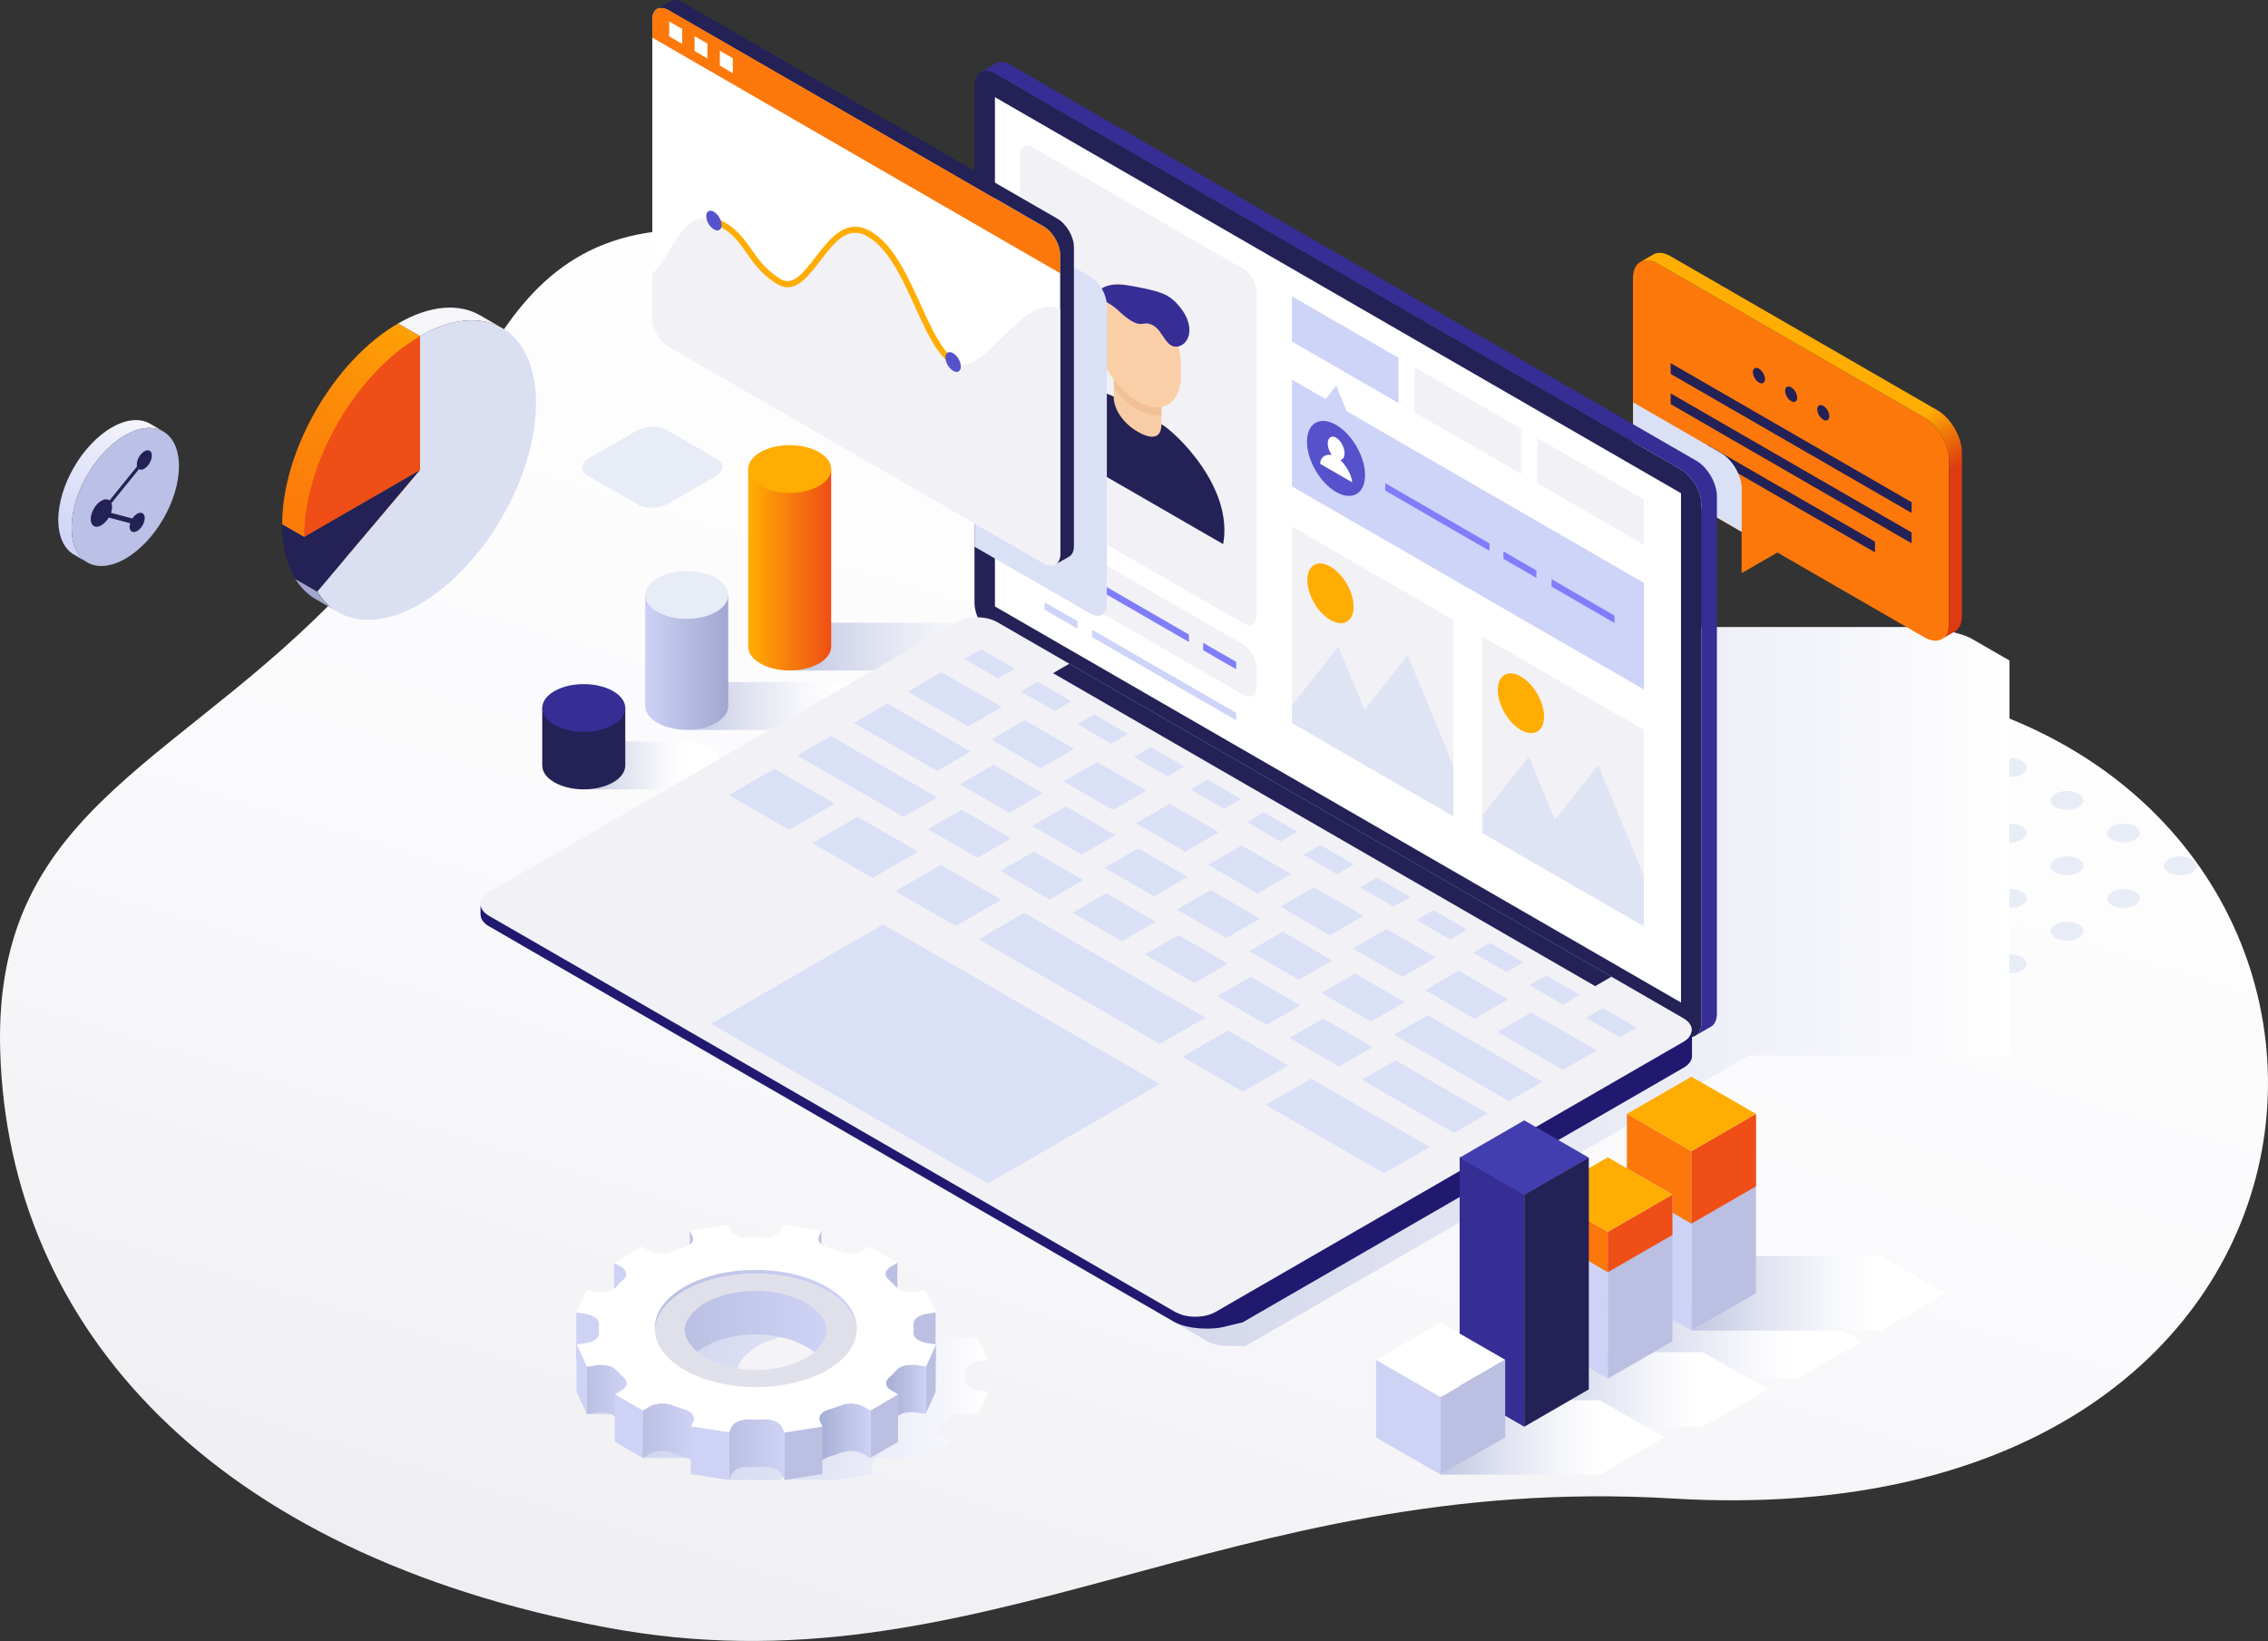 <svg xmlns="http://www.w3.org/2000/svg" xmlns:xlink="http://www.w3.org/1999/xlink" viewBox="0 0 1920.932 1389.964"><rect x="0" y="0" width="1920.932" height="1389.964" fill="#333333" stroke="none"/><defs><style>.cls-1{fill:url(#linear-gradient);}.cls-2{fill:#e8ecf7;}.cls-3{fill:url(#linear-gradient-2);}.cls-4{fill:url(#linear-gradient-3);}.cls-5{fill:url(#linear-gradient-4);}.cls-6{fill:url(#linear-gradient-5);}.cls-7{fill:url(#linear-gradient-6);}.cls-8{fill:url(#linear-gradient-7);}.cls-9{fill:#bbbfe2;}.cls-10{fill:#ced2f4;}.cls-11{fill:#242d3c;}.cls-12{fill:url(#linear-gradient-8);}.cls-13{fill:url(#linear-gradient-9);}.cls-14{fill:url(#linear-gradient-10);}.cls-15{fill:url(#linear-gradient-11);}.cls-16{fill:url(#linear-gradient-12);}.cls-17{fill:#fff;}.cls-18{fill:#e0e0eb;}.cls-19{fill:url(#linear-gradient-13);}.cls-20{fill:#fc780b;}.cls-21{fill:#eb975a;}.cls-22{fill:url(#linear-gradient-14);}.cls-23{fill:#232155;}.cls-24{fill:#dae0f5;}.cls-25{fill:#362e94;}.cls-26{fill:#f1f1f6;}.cls-27{fill:#20196f;}.cls-28{fill:#f8cda5;}.cls-29{fill:#f2c097;}.cls-30{fill:#facfa7;}.cls-31{fill:#807dfb;}.cls-32{fill:#ced3f8;}.cls-33{fill:#5652cc;}.cls-34{fill:#ffad02;}.cls-35{fill:#dfe4f4;}.cls-36{fill:url(#linear-gradient-15);}.cls-37{fill:url(#linear-gradient-16);}.cls-38{fill:url(#linear-gradient-17);}.cls-39{fill:url(#linear-gradient-18);}.cls-40{fill:url(#linear-gradient-19);}.cls-41{fill:url(#linear-gradient-20);}.cls-42{fill:#f5f5fa;}.cls-43{fill:#ef4e16;}.cls-44{fill:#423eaf;}.cls-45{fill:url(#linear-gradient-21);}.cls-46{fill:#bbc0e6;}.cls-47{fill:#807df9;}.cls-48{fill:url(#linear-gradient-22);}.cls-49{fill:#dadff2;}.cls-50{fill:#a1a7ce;}</style><linearGradient id="linear-gradient" x1="788.837" y1="-32.176" x2="1145.119" y2="1139.941" gradientTransform="matrix(1, 0, 0, -1, 0, 1430.975)" gradientUnits="userSpaceOnUse"><stop offset="0" stop-color="#efeff3"/><stop offset="0.497" stop-color="#fafafc"/><stop offset="1" stop-color="#fff"/></linearGradient><linearGradient id="linear-gradient-2" x1="496.478" y1="782.538" x2="611.978" y2="782.538" gradientTransform="matrix(1, 0, 0, -1, 0, 1430.975)" gradientUnits="userSpaceOnUse"><stop offset="0" stop-color="#c2c7e3"/><stop offset="0.253" stop-color="#dde0ef"/><stop offset="0.543" stop-color="#f6f7fb"/><stop offset="0.719" stop-color="#fff"/></linearGradient><linearGradient id="linear-gradient-3" x1="670.878" y1="883.238" x2="925.478" y2="883.238" xlink:href="#linear-gradient-2"/><linearGradient id="linear-gradient-4" x1="583.678" y1="832.938" x2="757.878" y2="832.938" xlink:href="#linear-gradient-2"/><linearGradient id="linear-gradient-5" x1="434.253" y1="595.388" x2="1701.978" y2="595.388" gradientTransform="matrix(1, 0, 0, -1, 0, 1430.975)" gradientUnits="userSpaceOnUse"><stop offset="0" stop-color="#c4c9e4"/><stop offset="0.236" stop-color="#cacee7"/><stop offset="0.541" stop-color="#daddee"/><stop offset="0.881" stop-color="#f4f5fa"/><stop offset="1" stop-color="#fff"/></linearGradient><linearGradient id="linear-gradient-6" x1="496.879" y1="265.438" x2="836.878" y2="265.438" gradientTransform="matrix(1, 0, 0, -1, 0, 1430.975)" gradientUnits="userSpaceOnUse"><stop offset="0" stop-color="#d1d6f0"/><stop offset="0.29" stop-color="#d5daf1"/><stop offset="0.592" stop-color="#e2e5f5"/><stop offset="0.899" stop-color="#f6f7fc"/><stop offset="1" stop-color="#fff"/></linearGradient><linearGradient id="linear-gradient-7" x1="579.741" y1="313.175" x2="700.513" y2="313.175" gradientTransform="matrix(1, 0, 0, -1, 0, 1430.975)" gradientUnits="userSpaceOnUse"><stop offset="0" stop-color="#bbbfe2"/><stop offset="1" stop-color="#ced2f4"/></linearGradient><linearGradient id="linear-gradient-8" x1="750.278" y1="247.202" x2="784.078" y2="247.202" gradientTransform="matrix(1, 0, 0, -1, 0, 1430.975)" gradientUnits="userSpaceOnUse"><stop offset="0" stop-color="#a5acd4"/><stop offset="0.635" stop-color="#bec3e7"/><stop offset="1" stop-color="#ced2f4"/></linearGradient><linearGradient id="linear-gradient-9" x1="497" y1="247.039" x2="530.963" y2="247.039" xlink:href="#linear-gradient-7"/><linearGradient id="linear-gradient-10" x1="693.878" y1="215.727" x2="737.278" y2="215.727" gradientTransform="matrix(1, 0, 0, -1, 0, 1430.975)" gradientUnits="userSpaceOnUse"><stop offset="0" stop-color="#a5acd4"/><stop offset="0.516" stop-color="#bcc2e6"/><stop offset="1" stop-color="#ced2f4"/></linearGradient><linearGradient id="linear-gradient-11" x1="544.278" y1="215.752" x2="587.755" y2="215.752" xlink:href="#linear-gradient-7"/><linearGradient id="linear-gradient-12" x1="617.31" y1="203.041" x2="664.427" y2="203.041" xlink:href="#linear-gradient-7"/><linearGradient id="linear-gradient-13" x1="554.537" y1="329.613" x2="725.73" y2="329.613" xlink:href="#linear-gradient-7"/><linearGradient id="linear-gradient-14" x1="1458.704" y1="1249.158" x2="1660.875" y2="898.987" gradientTransform="matrix(1, 0, 0, -1, 0, 1430.975)" gradientUnits="userSpaceOnUse"><stop offset="0.573" stop-color="#ffad02"/><stop offset="0.626" stop-color="#f17d08"/><stop offset="0.703" stop-color="#dd3b10"/></linearGradient><linearGradient id="linear-gradient-15" x1="633.678" y1="948.325" x2="703.892" y2="948.325" gradientTransform="matrix(1, 0, 0, -1, 0, 1430.975)" gradientUnits="userSpaceOnUse"><stop offset="0" stop-color="#ffad02"/><stop offset="1" stop-color="#ef4e16"/></linearGradient><linearGradient id="linear-gradient-16" x1="546.478" y1="869.875" x2="616.692" y2="869.875" gradientTransform="matrix(1, 0, 0, -1, 0, 1430.975)" gradientUnits="userSpaceOnUse"><stop offset="0" stop-color="#ccd1f6"/><stop offset="1" stop-color="#a1a7ce"/></linearGradient><linearGradient id="linear-gradient-17" x1="1319.368" y1="294.788" x2="1534.568" y2="294.788" gradientTransform="matrix(1, 0, 0, -1, 42.41, 1430.975)" xlink:href="#linear-gradient-2"/><linearGradient id="linear-gradient-18" x1="1193.341" y1="254.088" x2="1399.341" y2="254.088" gradientTransform="matrix(1, 0, 0, -1, 97.637, 1430.975)" xlink:href="#linear-gradient-2"/><linearGradient id="linear-gradient-19" x1="1067.314" y1="213.438" x2="1256.914" y2="213.438" gradientTransform="matrix(1, 0, 0, -1, 152.864, 1430.975)" xlink:href="#linear-gradient-2"/><linearGradient id="linear-gradient-20" x1="1390.268" y1="335.488" x2="1605.468" y2="335.488" gradientTransform="matrix(1, 0, 0, -1, 42.41, 1430.975)" xlink:href="#linear-gradient-2"/><linearGradient id="linear-gradient-21" x1="759.827" y1="967.04" x2="823.981" y2="1078.158" gradientTransform="matrix(1, 0, 0, -1, -707.417, 1430.975)" gradientUnits="userSpaceOnUse"><stop offset="0" stop-color="#ced3f8"/><stop offset="0.765" stop-color="#ecedfa"/><stop offset="1" stop-color="#f6f6fb"/></linearGradient><linearGradient id="linear-gradient-22" x1="3863.53" y1="1177.599" x2="4001.298" y2="937.388" gradientTransform="translate(4244.592 1430.975) rotate(180)" gradientUnits="userSpaceOnUse"><stop offset="0" stop-color="#ffad02"/><stop offset="0.12" stop-color="#fea204"/><stop offset="0.441" stop-color="#fd8b08"/><stop offset="0.742" stop-color="#fc7d0a"/><stop offset="1" stop-color="#fc780b"/></linearGradient></defs><title>Asset 1</title><g id="Layer_2" data-name="Layer 2"><g id="Layer_1-2" data-name="Layer 1"><g id="Wave_shape" data-name="Wave shape"><path class="cls-1" d="M513.978,1378.588c314.9,59,525-131.8,902.5-109.3,612.6,36.5,649.3-592.9,207.4-684.1-711.1-146.7-727.4-345.8-995.2-386.8-221-33.8-220.5,169.4-320,282.2-147.5,167.1-314.9,197.6-308.5,409.9C7.278,1124.888,180.178,1316.088,513.978,1378.588Z"/></g><g id="Abstract_shapes" data-name="Abstract shapes"><ellipse class="cls-2" cx="1702.678" cy="650.188" rx="13.9" ry="8"/><path class="cls-2" d="M1740.878,683.588c5.4,3.1,14.2,3.1,19.6,0s5.4-8.2,0-11.3-14.2-3.1-19.6,0S1735.478,680.488,1740.878,683.588Z"/><path class="cls-2" d="M1788.778,711.288c5.4,3.1,14.2,3.1,19.6,0s5.4-8.2,0-11.3-14.2-3.1-19.6,0S1783.378,708.188,1788.778,711.288Z"/><path class="cls-2" d="M1856.378,727.688c-5.4-3.1-14.2-3.1-19.6,0s-5.4,8.2,0,11.3,14.2,3.1,19.6,0S1861.778,730.788,1856.378,727.688Z"/><path class="cls-2" d="M1644.878,683.588c5.4,3.1,14.2,3.1,19.6,0s5.4-8.2,0-11.3-14.2-3.1-19.6,0S1639.478,680.488,1644.878,683.588Z"/><path class="cls-2" d="M1692.878,711.288c5.4,3.1,14.2,3.1,19.6,0s5.4-8.2,0-11.3-14.2-3.1-19.6,0S1687.478,708.188,1692.878,711.288Z"/><path class="cls-2" d="M1740.878,738.988c5.4,3.1,14.2,3.1,19.6,0s5.4-8.2,0-11.3-14.2-3.1-19.6,0S1735.478,735.888,1740.878,738.988Z"/><path class="cls-2" d="M1808.378,755.388c-5.4-3.1-14.2-3.1-19.6,0s-5.4,8.2,0,11.3,14.2,3.1,19.6,0S1813.778,758.488,1808.378,755.388Z"/><path class="cls-2" d="M1596.978,711.288c5.4,3.1,14.2,3.1,19.6,0s5.4-8.2,0-11.3-14.2-3.1-19.6,0S1591.578,708.188,1596.978,711.288Z"/><path class="cls-2" d="M1644.878,738.988c5.4,3.1,14.2,3.1,19.6,0s5.4-8.2,0-11.3-14.2-3.1-19.6,0S1639.478,735.888,1644.878,738.988Z"/><path class="cls-2" d="M1692.878,766.688c5.4,3.1,14.2,3.1,19.6,0s5.4-8.2,0-11.3-14.2-3.1-19.6,0S1687.478,763.488,1692.878,766.688Z"/><ellipse class="cls-2" cx="1750.678" cy="788.688" rx="13.9" ry="8"/><ellipse class="cls-2" cx="1558.778" cy="733.288" rx="13.9" ry="8"/><path class="cls-2" d="M1596.978,766.688c5.4,3.1,14.2,3.1,19.6,0s5.4-8.2,0-11.3-14.2-3.1-19.6,0S1591.578,763.488,1596.978,766.688Z"/><path class="cls-2" d="M1644.878,794.388c5.4,3.1,14.2,3.1,19.6,0s5.4-8.2,0-11.3-14.2-3.1-19.6,0S1639.478,791.188,1644.878,794.388Z"/><ellipse class="cls-2" cx="1702.678" cy="816.388" rx="13.9" ry="8"/><path class="cls-2" d="M1520.678,755.388c-5.4-3.1-14.2-3.1-19.6,0s-5.4,8.2,0,11.3,14.2,3.1,19.6,0C1526.078,763.488,1526.078,758.488,1520.678,755.388Z"/><path class="cls-2" d="M1568.578,782.988c-5.4-3.1-14.2-3.1-19.6,0s-5.4,8.2,0,11.3,14.2,3.1,19.6,0S1573.978,786.188,1568.578,782.988Z"/><path class="cls-2" d="M1616.578,810.688c-5.4-3.1-14.2-3.1-19.6,0s-5.4,8.2,0,11.3,14.2,3.1,19.6,0S1621.978,813.888,1616.578,810.688Z"/><path class="cls-2" d="M1664.478,838.388c-5.4-3.1-14.2-3.1-19.6,0s-5.4,8.2,0,11.3,14.2,3.1,19.6,0C1669.978,846.588,1669.978,841.588,1664.478,838.388Z"/><path class="cls-2" d="M564.278,363.988l43.1,24.9c6.6,3.8,5.7,10.4-1.8,14.8l-39.4,22.8c-7.6,4.4-19.1,4.9-25.6,1.1l-43.1-24.9c-6.6-3.8-5.7-10.4,1.8-14.8l39.4-22.8C546.278,360.688,557.778,360.188,564.278,363.988Z"/></g><g id="Objects"><g id="Shadows_from_columns" data-name="Shadows from columns"><path class="cls-3" d="M601.678,634.088c-6.9-4-15.8-5.9-24.8-5.9h-80.4v40.5h80.4c9,0,18-2,24.8-5.9,6.9-4,10.3-9.1,10.3-14.3C611.978,643.188,608.578,637.988,601.678,634.088Z"/><path class="cls-4" d="M915.178,533.388c-6.9-4-15.8-5.9-24.8-5.9h-219.5v40.5h219.5c9,0,18-2,24.8-5.9,6.9-4,10.3-9.1,10.3-14.3C925.478,542.488,921.978,537.288,915.178,533.388Z"/><path class="cls-5" d="M747.578,583.688c-6.9-4-15.8-5.9-24.8-5.9h-139.1v40.5h139.1c9,0,18-2,24.8-5.9,6.9-4,10.3-9.1,10.3-14.3S754.378,587.688,747.578,583.688Z"/></g><g id="Shadow_from_laptop" data-name="Shadow from laptop"><path class="cls-6" d="M1701.978,559.488l-31.9-18.4c-9.5-5.5-32.9-10-51.9-10h-759.2c-19,0-417.6,249.4-417.6,249.4-9.5,5.5-9.5,14.5,0,20l581.1,335.5c4.8,2.8,11.1,4.1,17.4,4.1h15.1l409.1-236.2,16.9-9.8h221v-334.6Z"/></g><g id="Middle_size_gear" data-name="Middle size gear"><path class="cls-7" d="M803.378,1200.688a12.642,12.642,0,0,1,4.6-3h20.4l8.5-18.7-7.7-1.2a21.843,21.843,0,0,1-7.2-2.4c-2.5-1.4-4.3-3.5-4.3-6.3a45.7,45.7,0,0,0,0-7.4c-.2-5.3,6.3-7.9,11.3-8.7l7.7-1.2-8.7-18.6h-20.4c-.7-.3-1.3-.6-1.9-.9a13.948,13.948,0,0,1-2.7-2.1,78.862,78.862,0,0,0-6.5-6.4c-4.7-4.6-1.3-8.7,2.3-10.8l5.6-3.3-23.7-13.7-5.6,3.3a23.387,23.387,0,0,1-18.7,1.4c-3.6-1.4-7.4-2.6-11.2-3.7a21.586,21.586,0,0,1-3.7-1.6c-4.5-2.6-4.8-6.1-3.7-8.5l2-4.4-32.2-5-2,4.5c-1.3,2.9-5.8,6.7-15,6.6-4.3-.1-8.6-.1-12.8,0-4.9,0-8.5-1-11-2.4a9.914,9.914,0,0,1-4.1-4.1l-2.1-4.5-32.2,5,2.1,4.4c1.3,2.9.8,7.5-7.2,10.1-3.8,1.1-7.5,2.4-11.1,3.7-7.9,2.7-15.1.8-18.7-1.4l-5.7-3.3-23.5,13.7,5.6,3.3c3.6,2.1,7.1,6.3,2.4,10.8-2.3,2.1-4.5,4.3-6.4,6.4-4.5,4.6-12.4,5-17.3,4.2l-7.7-1.2-8.5,18.6,7.7,1.2a21.835,21.835,0,0,1,7.2,2.4c2.5,1.4,4.3,3.5,4.3,6.3a45.933,45.933,0,0,0,0,7.4,6.148,6.148,0,0,1-2.1,4.8h-52.6v23.8h64.8c.7.3,1.3.6,1.9.9a13.948,13.948,0,0,1,2.7,2.1,78.862,78.862,0,0,0,6.5,6.4,8.6,8.6,0,0,1,1.9,2.6h-30.5v25.2h46.2v-1l3.9-2.2a23.387,23.387,0,0,1,18.7-1.4c1.4.5,2.9,1,4.3,1.5v21.7h44.4l2-4.5a3.744,3.744,0,0,1,.6-1v5.4h44.4l32.2-5-2.1-4.5c-1.2-2.6-.8-6.5,5-9.2h37.7l23.5-13.7-5.6-3.3c-3.7-2.1-7.1-6.3-2.4-10.8A54.534,54.534,0,0,0,803.378,1200.688Zm-75.7-10.5c-23.7,13.8-62.2,13.8-86,0s-23.9-36.1-.3-49.8c23.7-13.8,62.2-13.8,86,0S751.378,1176.488,727.678,1190.188Z"/><path class="cls-8" d="M682.678,1100.488c-23.7-13.7-61.9-13.7-85.4,0-20.9,12.2-23.1,31-6.7,44.7a49.2,49.2,0,0,1,6.7-4.6c23.5-13.7,61.8-13.7,85.4,0a46.509,46.509,0,0,1,6.9,4.8C706.178,1131.688,703.878,1112.688,682.678,1100.488Z"/><path class="cls-9" d="M693.678,1046.588a6.042,6.042,0,0,0-.5,2.4l-.1,40.2a6.042,6.042,0,0,1,.5-2.4l2-4.4.1-40.2Z"/><path class="cls-9" d="M586.378,1046.588l-2.1-4.4-.1,40.2,2.1,4.4a6.566,6.566,0,0,1,.6,2.5l.1-40.2A8.338,8.338,0,0,0,586.378,1046.588Z"/><path class="cls-9" d="M754.478,1072.588c-2.3,1.4-4.6,3.6-4.6,6.2l-.1,40.2c0-2.6,2.3-4.9,4.6-6.2l5.6-3.3.1-40.2Z"/><path class="cls-10" d="M525.778,1072.588l-5.6-3.3-.1,40.2,5.6,3.3c2.4,1.4,4.7,3.6,4.7,6.3l.1-40.2C530.478,1076.288,528.178,1073.988,525.778,1072.588Z"/><path class="cls-9" d="M784.778,1112.788c-4.9.8-11.3,3.3-11.3,8.5l-.1,40.2c0-5.2,6.4-7.7,11.3-8.5l7.7-1.2.1-40.2Z"/><path class="cls-11" d="M773.578,1125.488l-.1,40.2c0,1.1,0,2.3-.1,3.4l.1-40.2C773.578,1127.788,773.578,1126.688,773.578,1125.488Z"/><path class="cls-10" d="M507.378,1128.188v-6.6c0-2.8-1.8-4.9-4.3-6.3a21.843,21.843,0,0,0-7.2-2.4l-7.7-1.2-.1,40.2,7.7,1.2a21.843,21.843,0,0,1,7.2,2.4,8.123,8.123,0,0,1,4.2,5.1v4.7a27.478,27.478,0,0,0,.2,4l.1-40.2A3.445,3.445,0,0,1,507.378,1128.188Z"/><path class="cls-11" d="M507.378,1129.088l-.1,40.2v-.2l.1-40.2Z"/><polygon class="cls-9" points="792.678 1138.788 792.478 1178.988 783.978 1197.688 784.078 1157.488 792.678 1138.788"/><polygon class="cls-10" points="497.078 1157.488 496.978 1197.688 488.278 1179.088 488.378 1138.788 497.078 1157.488"/><path class="cls-12" d="M776.378,1156.288c-5-.8-12.9-.4-17.3,4.2a77.277,77.277,0,0,1-6.4,6.4,6.527,6.527,0,0,0-2.3,4.5l-.1,40.2a6.527,6.527,0,0,1,2.3-4.5,77.277,77.277,0,0,0,6.4-6.4c4.5-4.6,12.4-5,17.3-4.2l7.7,1.2.1-40.2Z"/><path class="cls-13" d="M528.678,1166.988c-2.3-2.1-4.5-4.2-6.5-6.4a13.948,13.948,0,0,0-2.7-2.1c-4.5-2.6-10.6-2.7-14.6-2.1l-7.7,1.2-.1,40.2,7.7-1.2c4.1-.6,10.1-.5,14.6,2.1a13.948,13.948,0,0,1,2.7,2.1,78.862,78.862,0,0,0,6.5,6.4,6.323,6.323,0,0,1,2.3,4.6l.1-40.2A6.72,6.72,0,0,0,528.678,1166.988Z"/><polygon class="cls-9" points="760.778 1181.088 760.578 1221.288 737.178 1234.888 737.278 1194.688 760.778 1181.088"/><polygon class="cls-10" points="544.378 1194.688 544.278 1234.888 520.678 1221.288 520.778 1181.088 544.378 1194.688"/><path class="cls-14" d="M731.578,1191.488a23.093,23.093,0,0,0-18.7-1.3c-3.6,1.3-7.3,2.6-11.1,3.7-5.9,1.9-7.8,5-7.8,7.6l-.1,40.2c0-2.6,1.9-5.6,7.8-7.6,3.8-1.1,7.5-2.4,11.1-3.7a23.45,23.45,0,0,1,18.7,1.3l5.7,3.3.1-40.2Z"/><path class="cls-15" d="M583.478,1195.388a18.6,18.6,0,0,0-3.7-1.6c-3.8-1.1-7.5-2.4-11.1-3.7-7.9-2.7-15.1-.8-18.7,1.4l-5.6,3.3-.1,40.2,5.6-3.3a23.387,23.387,0,0,1,18.7-1.4c3.6,1.3,7.3,2.6,11.1,3.7a18.6,18.6,0,0,1,3.7,1.6c3.2,1.8,4.2,4.1,4.2,6.1l.1-40.2C587.778,1199.488,586.678,1197.288,583.478,1195.388Z"/><polygon class="cls-9" points="696.578 1208.288 696.478 1248.588 664.278 1253.588 664.378 1213.288 696.578 1208.288"/><path class="cls-16" d="M662.378,1208.888a10.715,10.715,0,0,0-4.1-4.2,20.959,20.959,0,0,0-10.9-2.4c-4.3.1-8.5.1-12.8,0-9.2-.1-13.7,3.7-15,6.6l-2,4.5-.1,40.2,2-4.5c1.3-2.9,5.8-6.7,15-6.6,4.3.1,8.6.1,12.8,0,4.9,0,8.5,1,10.9,2.4a9.52,9.52,0,0,1,4.1,4.2l2.1,4.5.1-40.2Z"/><path class="cls-17" d="M755.078,1177.788l5.6,3.3-23.5,13.7-5.7-3.3a23.093,23.093,0,0,0-18.7-1.3c-3.6,1.3-7.3,2.6-11.1,3.7-8,2.6-8.6,7.2-7.2,10l2.1,4.5-32.2,5-2.1-4.5a10.715,10.715,0,0,0-4.1-4.2,20.959,20.959,0,0,0-10.9-2.4c-4.3.1-8.5.1-12.8,0-9.2-.1-13.7,3.7-15,6.6l-2,4.5-32.2-5,2-4.5c1.1-2.4.8-5.8-3.7-8.5a18.6,18.6,0,0,0-3.7-1.6c-3.8-1.1-7.5-2.4-11.1-3.7-7.9-2.7-15.1-.8-18.7,1.4l-5.6,3.3-23.7-13.7,5.6-3.3c3.6-2.1,7-6.3,2.3-10.8-2.3-2.1-4.5-4.2-6.5-6.4a13.941,13.941,0,0,0-2.7-2.1c-4.5-2.6-10.6-2.7-14.6-2.1l-7.7,1.2-8.7-18.7,7.7-1.2c5-.8,11.5-3.4,11.3-8.7a45.7,45.7,0,0,1,0-7.4c0-2.8-1.8-4.9-4.3-6.3a21.843,21.843,0,0,0-7.2-2.4l-7.7-1.2,8.5-18.6,7.7,1.2c5,.8,12.9.4,17.3-4.2a77.277,77.277,0,0,1,6.4-6.4c4.7-4.6,1.2-8.7-2.4-10.8l-5.6-3.3,23.5-13.7,5.7,3.3a23.387,23.387,0,0,0,18.7,1.4c3.6-1.4,7.3-2.6,11.1-3.7,8-2.6,8.6-7.2,7.2-10.1l-2.1-4.4,32.2-5,2.1,4.5a9.962,9.962,0,0,0,4.1,4.1,21.366,21.366,0,0,0,11,2.4c4.3-.1,8.5-.1,12.8,0,9.2.1,13.7-3.7,15-6.6l2-4.5,32.2,5-2,4.4c-1.1,2.4-.8,5.9,3.7,8.5a18.6,18.6,0,0,0,3.7,1.6c3.8,1.1,7.5,2.4,11.2,3.7a23.387,23.387,0,0,0,18.7-1.4l5.6-3.3,23.7,13.7-5.6,3.3c-3.6,2.1-7,6.3-2.3,10.8,2.3,2.1,4.5,4.2,6.5,6.4a13.948,13.948,0,0,0,2.7,2.1c4.5,2.6,10.6,2.8,14.7,2.1l7.7-1.2,8.7,18.6-7.7,1.2c-5,.8-11.5,3.4-11.3,8.7a45.7,45.7,0,0,1,0,7.4c0,2.8,1.8,4.9,4.3,6.3a21.843,21.843,0,0,0,7.2,2.4l7.7,1.2-8.5,18.7-7.7-1.2c-5-.8-12.9-.4-17.3,4.2a77.277,77.277,0,0,1-6.4,6.4C747.978,1171.588,751.478,1175.688,755.078,1177.788Zm-157.7-27.8c23.8,13.8,62.3,13.7,86,0,23.7-13.8,23.6-36.1-.3-49.8-23.8-13.8-62.3-13.8-86,0-23.7,13.7-23.6,36.1.3,49.8Z"/><polygon class="cls-10" points="617.378 1213.288 617.278 1253.588 585.078 1248.588 585.178 1208.288 617.378 1213.288"/><path class="cls-18" d="M700.478,1093.388c-33.5-19.4-87.7-19.4-121.1,0-15.9,9.2-24.1,21.2-24.8,33.3.7,12.2,9,24.4,25.2,33.7,33.5,19.4,87.8,19.3,121.1,0,15.9-9.2,24.1-21.2,24.8-33.3C725.078,1114.788,716.678,1102.688,700.478,1093.388Zm-17.5,56.6c-23.5,13.7-61.8,13.7-85.4,0-11.2-6.5-17.1-14.8-17.8-23.3.7-8.4,6.5-16.6,17.5-23,23.5-13.7,61.8-13.7,85.4,0,11.2,6.5,17.1,14.8,17.8,23.3C699.778,1135.388,693.978,1143.588,682.978,1149.988Z"/><path class="cls-19" d="M579.378,1093.388c33.3-19.4,87.5-19.4,121.1,0,16.2,9.3,24.5,21.4,25.2,33.7.8-13.3-7.6-26.7-25.2-36.9-33.5-19.4-87.7-19.4-121.1,0-17.3,10-25.5,23.3-24.8,36.5C555.278,1114.588,563.578,1102.588,579.378,1093.388Z"/></g><g id="Speech_bubble" data-name="Speech bubble"><path class="cls-20" d="M1403.978,223.288l226,130.5c11.4,6.6,20.8,22.8,20.8,36v138.1c0,13.2-9.3,18.6-20.8,12l-124.6-71.9-30.3,17.5v-35l-71.2-41.1c-11.4-6.6-20.8-22.8-20.8-36v-138.1C1383.278,222.088,1392.578,216.688,1403.978,223.288Z"/><path class="cls-21" d="M1644.478,541.288Z"/><path class="cls-22" d="M1640.878,347.488l-226-130.5c-6.1-3.5-11.5-3.6-15.3-1h0l-10.1,5.8h0c3.7-2.1,8.9-1.7,14.5,1.5l226,130.5c11.4,6.6,20.8,22.8,20.8,36v138.1c0,6.6-2.3,11.2-6.1,13.4l10.8-6.2a.1.1,0,0,0,.1-.1l.2-.1h0c3.6-2.2,5.9-6.8,5.9-13.3v-138.2C1661.678,370.188,1652.378,354.088,1640.878,347.488Z"/><path class="cls-23" d="M1511.978,330.988c0-3.2,2.3-4.5,5.1-2.9a11.143,11.143,0,0,1,5.1,8.8c0,3.2-2.3,4.5-5.1,2.9A11.184,11.184,0,0,1,1511.978,330.988Z"/><path class="cls-23" d="M1484.678,315.188c0-3.2,2.3-4.5,5.1-2.9a11.143,11.143,0,0,1,5.1,8.8c0,3.2-2.3,4.5-5.1,2.9A10.889,10.889,0,0,1,1484.678,315.188Z"/><path class="cls-23" d="M1549.378,352.588a11.3,11.3,0,0,0-5.1-8.8c-2.8-1.6-5.1-.3-5.1,2.9a11.3,11.3,0,0,0,5.1,8.8C1547.078,357.088,1549.378,355.788,1549.378,352.588Z"/><polygon class="cls-23" points="1414.978 307.588 1619.078 425.388 1619.078 434.488 1414.978 316.688 1414.978 307.588"/><polygon class="cls-23" points="1414.978 333.188 1619.078 450.988 1619.078 460.188 1414.978 342.288 1414.978 333.188"/><polygon class="cls-23" points="1445.878 376.688 1588.078 458.788 1588.078 467.888 1445.878 385.788 1445.878 376.688"/><path class="cls-24" d="M1457.878,383.888l-74.7-43.1v32.6c0,13.2,9.3,29.4,20.8,36l71.2,41.1v34.9h0v-71.5C1475.178,402.888,1467.378,389.388,1457.878,383.888Z"/></g><g id="Laptop"><path class="cls-23" d="M1441.078,866.088c0,11-7.8,15.5-17.3,10l-581.1-335.5c-9.5-5.5-17.3-19-17.3-30V72.288c0-11,7.8-15.5,17.3-10l581.1,335.5c9.5,5.5,17.3,19,17.3,30Z"/><path class="cls-25" d="M1436.778,390.288l-581.1-335.5c-4.8-2.8-9.2-3-12.3-1.1h0l-12.4,7.2h0c3.1-1.5,7.2-1.2,11.7,1.4l581.1,335.5c9.5,5.5,17.3,19,17.3,30v438.3c0,5.5-1.9,9.3-5,11.1h0l12.4-7.2h0c3.5-1.6,5.7-5.6,5.7-11.5v-438.3C1454.078,409.188,1446.278,395.788,1436.778,390.288Z"/><polygon class="cls-17" points="1423.778 849.188 842.678 513.688 842.678 82.288 1423.778 417.788 1423.778 849.188"/><path class="cls-26" d="M1029.678,1111.188c-9.5,5.5-25.1,5.5-34.6,0l-581.1-335.5c-9.5-5.5-9.5-14.5,0-20l396.1-228.7c9.5-5.5,25.1-5.5,34.6,0l581.1,335.5c9.5,5.5,9.5,14.5,0,20Z"/><polygon class="cls-24" points="845.278 574.588 816.878 558.188 831.078 549.988 859.478 566.388 845.278 574.588"/><polygon class="cls-24" points="893.178 602.188 864.678 585.788 878.978 577.588 907.378 593.988 893.178 602.188"/><polygon class="cls-24" points="940.978 629.888 912.578 613.388 926.778 605.188 955.178 621.688 940.978 629.888"/><polygon class="cls-24" points="988.878 657.488 960.478 641.088 974.678 632.888 1003.078 649.288 988.878 657.488"/><polygon class="cls-24" points="1036.778 685.088 1008.278 668.688 1022.578 660.488 1050.978 676.888 1036.778 685.088"/><polygon class="cls-24" points="1084.578 712.788 1056.178 696.288 1070.378 688.088 1098.778 704.488 1084.578 712.788"/><polygon class="cls-24" points="1132.478 740.388 1104.078 723.988 1118.278 715.788 1146.678 732.188 1132.478 740.388"/><polygon class="cls-24" points="1180.378 767.988 1151.878 751.588 1166.078 743.388 1194.578 759.788 1180.378 767.988"/><polygon class="cls-24" points="1228.178 795.688 1199.778 779.288 1213.978 770.988 1242.378 787.488 1228.178 795.688"/><polygon class="cls-24" points="1276.078 823.288 1247.678 806.888 1261.878 798.688 1290.278 815.088 1276.078 823.288"/><polygon class="cls-24" points="1323.878 850.888 1295.478 834.488 1309.678 826.288 1338.178 842.688 1323.878 850.888"/><polygon class="cls-24" points="1371.778 878.588 1343.378 862.188 1357.578 853.988 1385.978 870.388 1371.778 878.588"/><polygon class="cls-24" points="820.078 615.288 768.978 585.788 797.378 569.388 848.478 598.888 820.078 615.288"/><polygon class="cls-24" points="793.678 652.988 723.078 612.288 751.578 595.888 822.078 636.588 793.678 652.988"/><polygon class="cls-24" points="765.278 691.888 675.278 639.888 703.678 623.488 793.678 675.488 765.278 691.888"/><polygon class="cls-24" points="668.378 702.888 617.378 673.388 655.778 651.188 706.878 680.688 668.378 702.888"/><polygon class="cls-24" points="738.978 743.588 687.878 714.088 726.378 691.888 777.478 721.388 738.978 743.588"/><polygon class="cls-24" points="809.478 784.288 758.378 754.788 796.878 732.588 847.978 762.088 809.478 784.288"/><polygon class="cls-24" points="1052.678 924.688 1001.578 895.188 1040.078 872.988 1091.178 902.488 1052.678 924.688"/><polygon class="cls-24" points="1172.278 993.788 1072.078 935.888 1110.478 913.688 1210.778 971.588 1172.278 993.788"/><polygon class="cls-24" points="982.278 884.088 828.978 795.588 867.378 773.288 1020.778 861.888 982.278 884.088"/><polygon class="cls-24" points="881.378 650.688 839.578 626.488 867.978 610.088 909.778 634.288 881.378 650.688"/><polygon class="cls-24" points="854.878 688.388 813.078 664.288 841.478 647.788 883.378 671.988 854.878 688.388"/><polygon class="cls-24" points="827.778 726.488 785.978 702.388 814.378 685.888 856.178 710.088 827.778 726.488"/><polygon class="cls-24" points="889.078 761.888 847.278 737.688 875.678 721.288 917.478 745.488 889.078 761.888"/><polygon class="cls-24" points="950.278 797.188 908.478 773.088 936.878 756.688 978.778 780.788 950.278 797.188"/><polygon class="cls-24" points="1011.578 832.588 969.778 808.488 998.178 792.088 1039.978 816.188 1011.578 832.588"/><polygon class="cls-24" points="1072.878 867.988 1031.078 843.788 1059.478 827.388 1101.278 851.588 1072.878 867.988"/><polygon class="cls-24" points="1134.078 903.288 1092.278 879.188 1120.678 862.788 1162.478 886.888 1134.078 903.288"/><polygon class="cls-24" points="1231.478 959.588 1153.578 914.588 1181.978 898.188 1259.878 943.188 1231.478 959.588"/><polygon class="cls-24" points="916.178 723.788 874.378 699.588 902.778 683.188 944.578 707.388 916.178 723.788"/><polygon class="cls-24" points="977.478 759.088 935.578 734.988 964.078 718.588 1005.878 742.688 977.478 759.088"/><polygon class="cls-24" points="1038.678 794.488 996.878 770.388 1025.278 753.888 1067.078 778.088 1038.678 794.488"/><polygon class="cls-24" points="1099.978 829.888 1058.178 805.688 1086.578 789.288 1128.378 813.488 1099.978 829.888"/><polygon class="cls-24" points="1161.178 865.188 1119.378 841.088 1147.778 824.688 1189.678 848.788 1161.178 865.188"/><polygon class="cls-24" points="1278.078 932.688 1180.678 876.488 1209.078 859.988 1306.478 916.288 1278.078 932.688"/><polygon class="cls-24" points="942.578 685.988 900.778 661.888 929.178 645.488 970.978 669.588 942.578 685.988"/><polygon class="cls-24" points="1003.878 721.388 962.078 697.288 990.478 680.888 1032.278 704.988 1003.878 721.388"/><polygon class="cls-24" points="1065.078 756.788 1023.278 732.588 1051.678 716.188 1093.578 740.388 1065.078 756.788"/><polygon class="cls-24" points="1126.378 792.188 1084.578 767.988 1112.978 751.588 1154.778 775.688 1126.378 792.188"/><polygon class="cls-24" points="1187.678 827.488 1145.778 803.388 1174.278 786.988 1216.078 811.088 1187.678 827.488"/><polygon class="cls-24" points="1248.878 862.888 1207.078 838.688 1235.478 822.288 1277.278 846.488 1248.878 862.888"/><polygon class="cls-24" points="1323.878 906.188 1268.378 874.088 1296.778 857.688 1352.378 889.788 1323.878 906.188"/><polygon class="cls-23" points="1351.078 835.288 891.878 570.188 905.678 562.188 1364.878 827.288 1351.078 835.288"/><polygon class="cls-24" points="982.278 918.288 747.978 783.088 602.378 867.088 836.678 1002.388 982.278 918.288"/><path class="cls-27" d="M1425.778,882.488l-396.1,228.7c-7.6,4.4-18.9,5.3-28,2.7-.1,0-5.7-2.2-6.5-2.7l-581.1-335.5a14.036,14.036,0,0,1-1.8-1.2.1.1,0,0,1-.1-.1h0a1.38,1.38,0,0,1-.4-.3c-.3-.3-.7-.5-1-.8-.2-.1-.3-.3-.4-.4a9.958,9.958,0,0,1-1-1.1l-.1-.1a.1.1,0,0,0-.1-.1c-.3-.4-.6-.9-.9-1.3a8.989,8.989,0,0,1-1.3-4.2h0v8.4h.1c-.1,3.7,2.3,7.3,7.1,10.1l581.1,335.5c13.9,6.9,33.7,5.5,39.6,4.2s11.2-2.8,17.4-4.1l373.7-215.8c4.8-2.8,7.2-6.5,7.1-10.1v-21.6C1432.878,876.188,1430.478,879.788,1425.778,882.488Z"/></g><g id="Shapes_on_screen" data-name="Shapes on screen"><path class="cls-26" d="M1052.878,527.888l-177.7-102.6c-6.3-3.6-11.3-12.4-11.3-19.7v-273.9c0-7.2,5.1-10.2,11.3-6.6l177.7,102.6c6.3,3.6,11.3,12.4,11.3,19.7v273.9C1064.178,528.588,1059.178,531.488,1052.878,527.888Z"/><polygon class="cls-28" points="943.378 335.988 943.378 305.088 983.678 328.388 983.678 359.288 991.478 373.188 963.478 371.888 937.878 342.188 943.378 335.988"/><path class="cls-29" d="M943.378,328.188a69.829,69.829,0,0,0,20.2,18.7c7.5,4.3,14.4,5.7,20.2,4.6v-23l-40.3-23.3v23Z"/><path class="cls-30" d="M1000.078,315.988v-4.3a24.369,24.369,0,0,0,.1-2.7c0-23.4-16.4-51.9-36.7-63.6s-36.7-2.2-36.7,21.2v13.1l.1.1c1.5,22.7,17.3,49.1,36.6,60.2s35.1,3,36.6-18h0v-.5a24.369,24.369,0,0,0,.1-2.7A27.15,27.15,0,0,0,1000.078,315.988Z"/><path class="cls-25" d="M926.778,266.688c.9,6.6,1.9-15.7,11.5-10.2s11.1,10.2,20.5,15.6,10-1,18.2,3.7,10.8,20.1,21.1,17.6c9.9-2.4,14.2-17.4,1.3-33.3-9.2-11.2-15.6-13.1-41.1-17.9C933.078,237.488,924.078,246.688,926.778,266.688Z"/><path class="cls-23" d="M983.678,359.288c0,12.8-8.8,12.9-20.2,6.3s-20.2-18.2-20.2-29.6c-12.1-7-63.7-17.2-52.5,41.1l72.6,41.9s57.8,33.4,72.6,41.9C1044.878,412.788,995.778,366.188,983.678,359.288Z"/><path class="cls-26" d="M1052.878,588.388l-177.7-102.6c-6.3-3.6-11.3-12.4-11.3-19.7v-16.2c0-7.2,5.1-10.2,11.3-6.6l177.7,102.6c6.3,3.6,11.3,12.4,11.3,19.7v16.2C1064.178,588.988,1059.178,591.988,1052.878,588.388Z"/><polygon class="cls-31" points="884.778 473.288 1006.978 543.788 1006.978 537.488 884.778 466.888 884.778 473.288"/><polygon class="cls-31" points="1019.078 550.788 1046.978 566.888 1046.978 560.588 1019.078 544.488 1019.078 550.788"/><polygon class="cls-32" points="912.578 526.188 884.778 510.188 884.778 516.488 912.578 532.488 912.578 526.188"/><polygon class="cls-32" points="924.978 533.388 924.978 539.688 1046.978 610.088 1046.978 603.788 924.978 533.388"/><polygon class="cls-32" points="1184.478 341.388 1094.278 289.288 1094.278 250.988 1184.478 303.088 1184.478 341.388"/><polygon class="cls-26" points="1288.378 401.388 1198.178 349.288 1198.178 311.088 1288.378 363.088 1288.378 401.388"/><polygon class="cls-26" points="1392.278 461.388 1302.078 409.288 1302.078 371.088 1392.278 423.088 1392.278 461.388"/><polygon class="cls-32" points="1392.278 583.988 1094.278 411.988 1094.278 321.588 1122.878 338.088 1131.778 326.588 1140.678 348.388 1392.278 493.688 1392.278 583.988"/><path class="cls-33" d="M1106.978,374.088c0-15.7,11-22,24.6-14.2s24.6,26.9,24.6,42.6-11,22-24.6,14.2S1106.978,389.788,1106.978,374.088Z"/><path class="cls-17" d="M1135.278,389.688c2.1-.4,3.5-2.4,3.5-5.7,0-5-3.2-10.9-7.1-13.2s-7.1-.1-7.1,4.9a16.922,16.922,0,0,0,3.5,9.7c-6-1.1-9.9,2.6-9.9,7.5,1,.6,13.5,7.8,13.5,7.8s12.5,7.2,13.5,7.8C1145.078,403.788,1141.278,395.588,1135.278,389.688Z"/><polygon class="cls-31" points="1173.278 415.588 1261.578 466.588 1261.578 460.288 1173.278 409.288 1173.278 415.588"/><polygon class="cls-31" points="1273.378 473.388 1301.278 489.488 1301.278 483.188 1273.378 467.088 1273.378 473.388"/><polygon class="cls-31" points="1314.178 496.888 1367.378 527.688 1367.378 521.388 1314.178 490.588 1314.178 496.888"/><polygon class="cls-26" points="1230.978 691.388 1094.278 612.388 1094.278 446.088 1230.978 525.088 1230.978 691.388"/><path class="cls-34" d="M1107.278,491.288c0-12.5,8.8-17.6,19.6-11.3,10.8,6.2,19.6,21.4,19.6,33.9s-8.8,17.6-19.6,11.3C1116.078,518.988,1107.278,503.788,1107.278,491.288Z"/><polygon class="cls-35" points="1192.278 554.988 1130.378 633.288 1230.978 691.388 1230.978 648.688 1192.278 554.988"/><polygon class="cls-35" points="1133.578 547.688 1094.278 597.488 1094.278 612.388 1180.978 662.488 1133.578 547.688"/><polygon class="cls-26" points="1392.278 784.488 1255.478 705.588 1255.478 539.188 1392.278 618.188 1392.278 784.488"/><path class="cls-34" d="M1268.578,584.388c0-12.5,8.8-17.6,19.6-11.3,10.8,6.2,19.6,21.4,19.6,33.9s-8.8,17.6-19.6,11.3C1277.278,612.088,1268.578,596.888,1268.578,584.388Z"/><polygon class="cls-35" points="1353.578 648.088 1291.678 726.388 1392.278 784.488 1392.278 741.788 1353.578 648.088"/><polygon class="cls-35" points="1294.878 640.888 1255.478 690.588 1255.478 705.588 1342.278 755.688 1294.878 640.888"/></g><g id="Front_window" data-name="Front window"><path class="cls-24" d="M923.578,234.488l-98.2-56.7v285.3l98.2,56.7c7.7,4.4,13.9.8,13.9-8v-253.2C937.478,249.788,931.278,238.888,923.578,234.488Z"/><path class="cls-17" d="M897.978,469.188c0,8.8-6.3,12.5-13.9,8l-317.7-183.4c-7.7-4.4-13.9-15.3-13.9-24.1V16.588c0-8.8,6.3-12.5,13.9-8l317.7,183.4c7.7,4.4,13.9,15.3,13.9,24.1v253.1Z"/><path class="cls-20" d="M884.078,191.988l-317.7-183.5c-7.7-4.4-13.9-.8-13.9,8v15.4l345.5,199.6v-15.4C897.978,207.188,891.678,196.388,884.078,191.988Z"/><polygon class="cls-17" points="566.778 18.188 577.778 24.488 577.778 37.188 566.778 30.788 566.778 18.188"/><polygon class="cls-17" points="588.278 30.588 599.178 36.888 599.178 49.588 588.278 43.188 588.278 30.588"/><polygon class="cls-17" points="609.678 42.988 620.678 49.288 620.678 61.988 609.678 55.588 609.678 42.988"/><path class="cls-23" d="M895.678,185.288l-317.7-183.4c-3.8-2.2-7.2-2.4-9.8-1h-.1l-11.5,6.6h0c2.5-1.4,6-1.2,9.8,1l317.7,183.4c7.7,4.4,13.9,15.3,13.9,24.1v253.2c0,4.2-1.4,7.2-3.8,8.8l10.8-6.2h0c2.8-1.3,4.6-4.5,4.6-9.2v-253.2C909.578,200.488,903.278,189.688,895.678,185.288Z"/><path class="cls-26" d="M566.378,293.788l317.7,183.4c7.7,4.4,13.9.8,13.9-8v-207c-31-17.1-65,60.6-90.6,44.5-25.6-16.2-37.7-90.6-72.4-109s-48.9,58-76,40.6-25-39.3-54.2-51.4c-27-11.1-34.5,29.6-52.3,44.7v38.2C552.378,278.588,558.678,289.388,566.378,293.788Z"/><path class="cls-34" d="M807.378,309.088a2.01,2.01,0,0,1-1.3-.4c-12.3-7.8-21.3-27.5-30.9-48.5-11.4-25-23.2-50.8-41.4-60.4-16.3-8.6-27.4,5.9-39.2,21.3-10.9,14.1-22.1,28.7-36.9,19.2-12.9-8.2-19.2-17.3-25.4-26.1-7.1-10.1-13.3-18.9-28.4-25.1a2.535,2.535,0,0,1,1.9-4.7c16.5,6.8,23.3,16.5,30.6,26.8,5.9,8.4,12,17,24,24.7,10.3,6.6,18.3-2.4,30.3-18s25.5-33.2,45.5-22.6c19.7,10.4,31.8,37,43.6,62.8,9.3,20.3,18,39.4,29,46.4a2.459,2.459,0,0,1,.8,3.4A2.764,2.764,0,0,1,807.378,309.088Z"/><path class="cls-33" d="M611.178,190.588a14.347,14.347,0,0,0-6.5-11.2c-3.6-2.1-6.5-.4-6.5,3.7a14.347,14.347,0,0,0,6.5,11.2C608.278,196.288,611.178,194.688,611.178,190.588Z"/><path class="cls-33" d="M813.778,310.388a14.347,14.347,0,0,0-6.5-11.2c-3.6-2.1-6.5-.4-6.5,3.7a14.347,14.347,0,0,0,6.5,11.2C810.978,316.188,813.778,314.488,813.778,310.388Z"/></g><g id="Cylinder_graph" data-name="Cylinder graph"><path class="cls-36" d="M633.678,397.388v150.3c0,5.2,3.4,10.4,10.3,14.3,13.7,7.9,35.9,7.9,49.7,0,6.9-4,10.3-9.1,10.3-14.3v-150.3Z"/><path class="cls-34" d="M643.978,382.988c13.7-7.9,35.9-7.9,49.7,0,6.9,4,10.3,9.1,10.3,14.3s-3.4,10.4-10.3,14.3c-13.7,7.9-35.9,7.9-49.7,0-6.9-4-10.3-9.1-10.3-14.3C633.678,392.188,637.178,386.988,643.978,382.988Z"/><path class="cls-37" d="M546.478,503.988v94c0,5.2,3.4,10.4,10.3,14.3,13.7,7.9,35.9,7.9,49.7,0,6.9-4,10.3-9.1,10.3-14.3v-94Z"/><path class="cls-2" d="M556.778,489.688c13.7-7.9,35.9-7.9,49.7,0,6.9,4,10.3,9.1,10.3,14.3s-3.4,10.4-10.3,14.3c-13.7,7.9-35.9,7.9-49.7,0-6.9-4-10.3-9.1-10.3-14.3S549.978,493.588,556.778,489.688Z"/><path class="cls-23" d="M459.278,599.688v48.7c0,5.2,3.4,10.4,10.3,14.3,13.7,7.9,35.9,7.9,49.7,0,6.9-4,10.3-9.1,10.3-14.3v-48.7Z"/><path class="cls-25" d="M469.578,585.388c13.7-7.9,35.9-7.9,49.7,0,6.9,4,10.3,9.1,10.3,14.3s-3.4,10.4-10.3,14.3c-13.7,7.9-35.9,7.9-49.7,0-6.9-4-10.3-9.1-10.3-14.3S462.778,589.288,469.578,585.388Z"/></g><g id="Bar_graph" data-name="Bar graph"><polygon class="cls-38" points="1522.378 1104.588 1361.778 1104.588 1416.478 1136.188 1361.778 1167.788 1522.378 1167.788 1576.978 1136.188 1522.378 1104.588"/><polygon class="cls-39" points="1442.278 1145.288 1290.978 1145.288 1345.678 1176.888 1290.978 1208.488 1442.278 1208.488 1496.978 1176.888 1442.278 1145.288"/><polygon class="cls-40" points="1355.078 1185.988 1220.178 1185.988 1274.878 1217.588 1220.178 1249.088 1355.078 1249.088 1409.778 1217.588 1355.078 1185.988"/><polygon class="cls-41" points="1593.178 1063.888 1432.678 1063.888 1487.278 1095.488 1432.678 1127.088 1593.178 1127.088 1647.878 1095.488 1593.178 1063.888"/><polygon class="cls-10" points="1377.978 943.488 1432.678 975.088 1432.678 1127.088 1377.978 1095.488 1377.978 943.488"/><polygon class="cls-9" points="1487.278 943.488 1432.678 975.088 1432.678 1127.088 1487.278 1095.488 1487.278 943.488"/><polygon class="cls-42" points="1432.678 911.988 1377.978 943.488 1432.678 975.088 1487.278 943.488 1432.678 911.988"/><polygon class="cls-20" points="1377.978 943.488 1432.578 975.088 1432.578 1036.488 1377.978 1004.888 1377.978 943.488"/><polygon class="cls-43" points="1487.278 943.488 1432.578 975.088 1432.578 1036.488 1487.278 1004.888 1487.278 943.488"/><polygon class="cls-34" points="1432.578 911.988 1377.978 943.488 1432.578 975.088 1487.278 943.488 1432.578 911.988"/><polygon class="cls-10" points="1307.178 1011.888 1361.778 1043.388 1361.778 1167.788 1307.178 1136.188 1307.178 1011.888"/><polygon class="cls-9" points="1416.478 1011.888 1361.778 1043.388 1361.778 1167.788 1416.478 1136.188 1416.478 1011.888"/><polygon class="cls-42" points="1361.778 980.288 1307.178 1011.888 1361.778 1043.388 1416.478 1011.888 1361.778 980.288"/><polygon class="cls-20" points="1307.178 1011.888 1361.778 1043.388 1361.778 1077.588 1307.178 1046.088 1307.178 1011.888"/><polygon class="cls-43" points="1416.478 1011.888 1361.778 1043.388 1361.778 1077.588 1416.478 1046.088 1416.478 1011.888"/><polygon class="cls-34" points="1361.778 980.288 1307.178 1011.888 1361.778 1043.388 1416.478 1011.888 1361.778 980.288"/><polygon class="cls-25" points="1236.278 979.888 1290.978 1011.488 1290.978 1208.488 1236.278 1176.888 1236.278 979.888"/><polygon class="cls-23" points="1345.678 980.288 1290.978 1011.788 1290.978 1208.488 1345.678 1176.888 1345.678 980.288"/><polygon class="cls-44" points="1290.978 948.988 1236.278 980.588 1290.978 1012.088 1345.678 980.588 1290.978 948.988"/><polygon class="cls-10" points="1165.478 1151.788 1220.178 1183.388 1220.178 1249.088 1165.478 1217.588 1165.478 1151.788"/><polygon class="cls-9" points="1274.878 1151.788 1220.178 1183.388 1220.178 1249.088 1274.878 1217.588 1274.878 1151.788"/><polygon class="cls-17" points="1220.178 1120.288 1165.478 1151.788 1220.178 1183.388 1274.878 1151.788 1220.178 1120.288"/></g><g id="Share_symbol" data-name="Share symbol"><path class="cls-45" d="M94.678,362.088c12.6-7.3,24.1-8,32.4-3.2l11.3,6.6c-8.3-4.8-19.7-4.1-32.4,3.2-25.1,14.5-45.4,49.6-45.3,78.5,0,14.3,5.1,24.4,13.3,29.2l-11.3-6.6c-8.2-4.7-13.2-14.8-13.3-29.2C49.278,411.688,69.478,376.588,94.678,362.088Z"/><path class="cls-46" d="M105.978,368.688c25.1-14.5,45.5-2.9,45.6,26s-20.2,64-45.3,78.5-45.5,2.9-45.6-26S80.878,383.188,105.978,368.688Z"/><path class="cls-23" d="M122.278,396.988c-1.8,1-3.4,1.1-4.6.4l-23.3,28.8a9.767,9.767,0,0,1,.5,3.2,14.677,14.677,0,0,1-.9,5l18.2,4.8a12.713,12.713,0,0,1,4-4c3.5-2,6.4-.4,6.4,3.6a13.883,13.883,0,0,1-6.4,11c-3.5,2-6.4.4-6.4-3.6a11.07,11.07,0,0,1,.5-3l-18.2-4.8a18.479,18.479,0,0,1-6.2,6.5c-5,2.9-9,.6-9-5.2,0-5.7,4-12.7,9-15.5,2.8-1.6,5.2-1.6,6.9-.3l23.3-28.8a8.969,8.969,0,0,1-.2-1.8,13.883,13.883,0,0,1,6.4-11c3.5-2,6.4-.4,6.3,3.6A13.921,13.921,0,0,1,122.278,396.988Z"/></g><g id="Pie_chart" data-name="Pie chart"><path class="cls-47" d="M355.778,284.688v113.4l-98.2,56.7C257.478,392.188,301.478,316.088,355.778,284.688Z"/><path class="cls-48" d="M337.178,273.988l67.2,38.8-96.2,171.3-69.2-39.9C238.978,381.488,282.978,305.288,337.178,273.988Z"/><path class="cls-43" d="M355.778,284.688v113.4l-98.2,56.7C257.478,392.188,301.478,316.088,355.778,284.688Z"/><path class="cls-23" d="M257.478,454.888l98.2-56.7-87,102.9C261.578,489.488,257.478,473.888,257.478,454.888Z"/><path class="cls-49" d="M355.778,398.188v-113.5c54.3-31.3,98.2-5.9,98.2,56.7s-44,138.8-98.2,170.2c-37.8,21.8-70.6,16.1-87-10.5Z"/><path class="cls-42" d="M337.178,273.988c27.3-15.8,52-17.2,69.8-6.7l17.3,10h0c-17.7-9.7-41.9-8-68.5,7.4l-18.6-10.7Z"/><path class="cls-50" d="M265.978,506.688a51.384,51.384,0,0,1-15.8-16.3l18.5,10.7a50.348,50.348,0,0,0,15.8,16.3Z"/><path class="cls-23" d="M250.178,490.388c-7.2-11.6-11.3-27.2-11.3-46.2h0l18.5,10.7h0c0,19,4.1,34.6,11.3,46.2Z"/></g></g></g></g></svg>